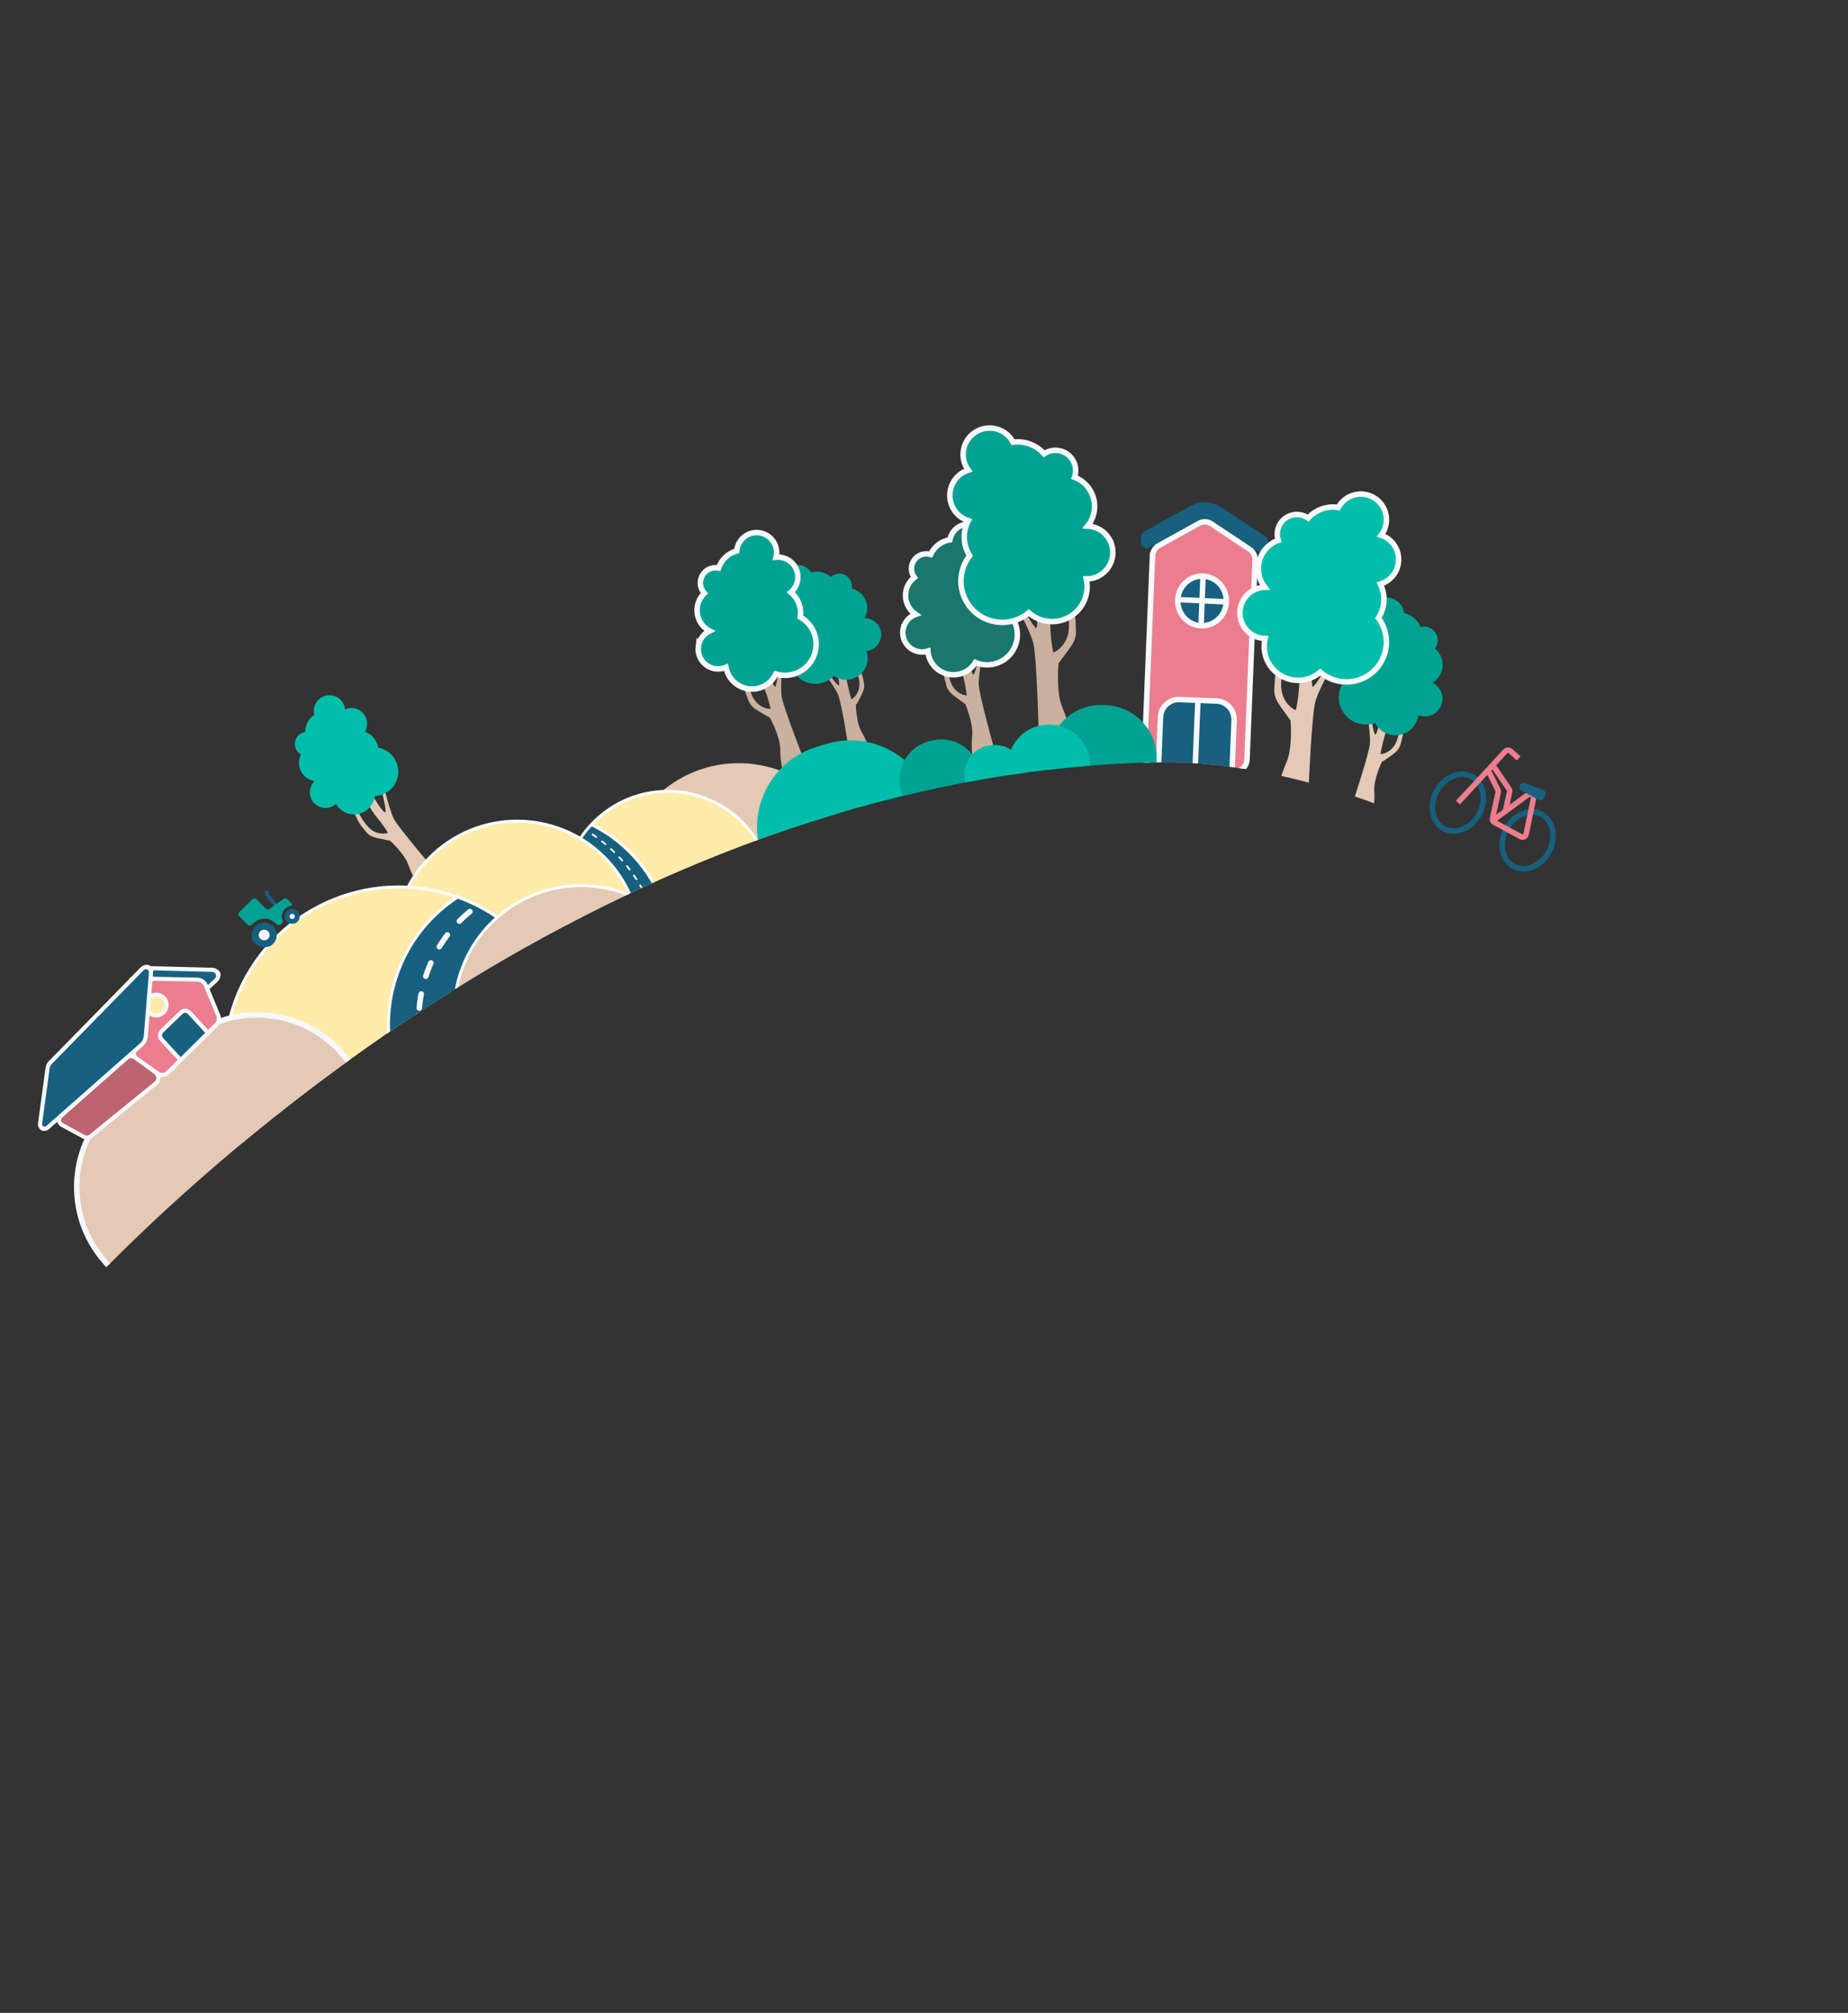 <?xml version="1.0" encoding="UTF-8"?><svg id="uudet-graffat" xmlns="http://www.w3.org/2000/svg" xmlns:xlink="http://www.w3.org/1999/xlink" viewBox="0 0 1010 1100"><rect x="0" y="0" width="1010" height="1100" fill="#333333" stroke="none"/><defs><style>.cls-1{stroke-width:2px;}.cls-1,.cls-2,.cls-3,.cls-4,.cls-5,.cls-6,.cls-7,.cls-8,.cls-9,.cls-10,.cls-11,.cls-12,.cls-13,.cls-14{stroke-miterlimit:10;}.cls-1,.cls-4,.cls-15,.cls-5,.cls-16,.cls-17,.cls-18,.cls-11,.cls-12,.cls-19{fill:none;}.cls-1,.cls-11{stroke:#17607f;}.cls-2{fill:#eb7d8e;}.cls-2,.cls-3,.cls-4,.cls-15,.cls-6,.cls-7,.cls-8,.cls-9,.cls-10,.cls-12,.cls-19,.cls-13,.cls-14{stroke:#f6f8fa;}.cls-2,.cls-3,.cls-8,.cls-9,.cls-12,.cls-20,.cls-21,.cls-14{fill-rule:evenodd;}.cls-3{fill:#e4c9b6;}.cls-4,.cls-15,.cls-5,.cls-6,.cls-7,.cls-10,.cls-11,.cls-12,.cls-13{stroke-width:3px;}.cls-15{stroke-dasharray:7.8 10 0 0 0 0;}.cls-15,.cls-17,.cls-19{stroke-linecap:round;stroke-miterlimit:1.5;}.cls-5{stroke:#eb7d8e;}.cls-6{fill:#1a776d;}.cls-22{fill:#fff;}.cls-23{fill:#17607f;}.cls-7,.cls-24{fill:#e4c9b6;}.cls-25{clip-path:url(#clippath-1);}.cls-8{fill:#bd6473;}.cls-9,.cls-20{fill:#17607f;}.cls-26{fill:#cab09e;}.cls-27,.cls-10{fill:#00a393;}.cls-28,.cls-21{fill:#f6f8fa;}.cls-17{stroke:#fff;stroke-width:1.56px;}.cls-18{clip-rule:evenodd;}.cls-29,.cls-13{fill:#00beaa;}.cls-30{clip-path:url(#clippath-2);}.cls-19{stroke-dasharray:2.4 4 0 0 0 0;}.cls-14{fill:#ffecab;}.cls-31{clip-path:url(#clippath);}</style><clipPath id="clippath"><path class="cls-16" d="M3.31,775.73c-.5-17.91,9.85-34.49,21.69-47.91,93.18-105.55,325.01-304.87,606.23-311.2,83.79-1.89,187.22,42.28,250.04,97.74,57.77,50.99,120.95,146.18,118.15,258.06V2.44H3.31s-2.09,771.2,0,773.29Z"/></clipPath><clipPath id="clippath-1"><path class="cls-18" d="M328.55,445.56c-24.34,20.14-27.73,56.24-7.59,80.57,20.12,24.33,56.23,27.74,80.57,7.6,24.32-20.14,27.73-56.24,7.59-80.57-20.14-24.33-56.25-27.73-80.57-7.6Z"/></clipPath><clipPath id="clippath-2"><path class="cls-18" d="M246.82,489.16c50.07,15.94,77.76,69.54,61.83,119.6-15.95,50.07-69.54,77.77-119.61,61.83-50.07-15.94-77.78-69.53-61.83-119.6,15.93-50.06,69.54-77.77,119.61-61.83Z"/></clipPath></defs><g class="cls-31"><path class="cls-2" d="M629.88,303.85c.1-2.41,1.43-4.6,3.51-5.75,5.49-3.04,16.3-9.05,21.88-12.14,2.15-1.2,4.77-1.09,6.82.28,5.31,3.53,15.62,10.4,20.83,13.87,1.97,1.32,3.13,3.6,3.03,6.01-.7,17.23-3.52,86.78-4.42,108.97-.07,1.81-.84,3.53-2.16,4.76-1.3,1.23-3.02,1.88-4.8,1.81-10.79-.44-31.92-1.29-42.71-1.73-1.76-.07-3.44-.86-4.64-2.19-1.19-1.33-1.84-3.1-1.77-4.92.9-22.19,3.72-91.74,4.42-108.97Z"/><path class="cls-12" d="M629.88,303.85c.1-2.41,1.43-4.6,3.51-5.75,5.49-3.04,16.3-9.05,21.88-12.14,2.15-1.2,4.77-1.09,6.82.28,5.31,3.53,15.62,10.4,20.83,13.87,1.97,1.32,3.13,3.6,3.03,6.01-.7,17.23-3.52,86.78-4.42,108.97-.07,1.81-.84,3.53-2.16,4.76-1.3,1.23-3.02,1.88-4.8,1.81-10.79-.44-31.92-1.29-42.71-1.73-1.76-.07-3.44-.86-4.64-2.19-1.19-1.33-1.84-3.1-1.77-4.92.9-22.19,3.72-91.74,4.42-108.97Z"/><path class="cls-20" d="M628.01,299.31c-.94.53-2.09.49-3.02-.09-.91-.58-1.45-1.63-1.4-2.74.05-1.23.1-2.44.14-3.38.04-1.08.63-2.07,1.57-2.58,4.27-2.37,16.7-9.26,25.28-14.02,5.36-2.98,11.87-2.71,16.98.69,8.17,5.44,19.99,13.32,24.05,16.02.9.59,1.42,1.62,1.37,2.7-.04.94-.09,2.16-.14,3.38-.04,1.11-.68,2.11-1.63,2.61-.96.51-2.11.45-3.02-.15-6.76-4.5-19.52-13-25.75-17.15-2.22-1.48-5.05-1.59-7.38-.3-6.54,3.63-19.94,11.07-27.05,15.01Z"/><path class="cls-20" d="M656.95,341.96c-.18,0-.36,0-.53-.01-3.55-.14-6.82-1.69-9.23-4.36-2.4-2.66-3.63-6.11-3.49-9.72.3-7.3,6.13-13.02,13.28-13.02.18,0,.36,0,.53.01,3.55.14,6.82,1.69,9.23,4.36,2.4,2.66,3.63,6.11,3.49,9.72-.3,7.3-6.13,13.02-13.28,13.02Z"/><path class="cls-28" d="M656.98,316.34c.16,0,.31,0,.47,0,6.49.26,11.55,5.88,11.28,12.53-.26,6.49-5.5,11.58-11.78,11.58-.16,0-.31,0-.47,0-6.49-.26-11.55-5.88-11.28-12.53.26-6.49,5.5-11.58,11.78-11.58M656.98,313.34h0c-7.96,0-14.45,6.35-14.78,14.46-.16,4,1.21,7.84,3.87,10.79,2.68,2.97,6.33,4.7,10.28,4.86.2,0,.4.01.59.01,7.96,0,14.45-6.35,14.78-14.46.16-4-1.21-7.84-3.87-10.79-2.68-2.97-6.33-4.7-10.28-4.86-.2,0-.4-.01-.59-.01h0Z"/><path class="cls-20" d="M633.04,421.48l1.2-29.48c.22-5.45,4.57-9.71,9.9-9.71.13,0,.27,0,.4,0l20.45.83c5.46.22,9.72,4.93,9.49,10.51l-1.2,29.48-40.25-1.63Z"/><path class="cls-28" d="M644.14,383.79c.11,0,.22,0,.34,0,6.12.25,14.35.58,20.45.83,4.64.19,8.25,4.19,8.06,8.95-.44,10.82-1.13,27.98-1.13,27.98l-37.25-1.51,1.13-27.98c.19-4.64,3.91-8.27,8.4-8.27M644.14,380.79h0c-6.14,0-11.15,4.9-11.4,11.15l-1.13,27.98-.12,3,3,.12,37.25,1.51,3,.12.12-3,1.13-27.98c.13-3.09-.93-6.04-2.99-8.31-2.07-2.3-4.89-3.63-7.95-3.75l-14.03-.57-6.42-.26c-.15,0-.31,0-.46,0h0Z"/><line class="cls-4" x1="653.11" y1="421.53" x2="654.72" y2="382.41"/><line class="cls-4" x1="656.4" y1="342.33" x2="657.53" y2="314.47"/><line class="cls-4" x1="643.33" y1="327.67" x2="670.48" y2="328.93"/><g id="g1085"><path id="path1061" class="cls-24" d="M227.38,481.45s-2.02-2.74-4.13-8.61c-1.84-5.94-10.03-13.4-10.03-13.4,0,0-1.49-.26-6.91-1.41-5.42-1.15-5.89-3.35-8.12-5.75-2.24-2.4-5.13-9.27-5.13-9.27l2.26-.19s3.8,8.4,8.41,11.16c4.61,2.76,8.29,1.12,8.29,1.12,0,0-2.31-4.11-6.51-8.97-4.2-4.86-17.68-30.47-17.68-30.47l4.68-.99s6.71,12.67,12.06,21.6c5.35,8.93,6.21,7.6,6.21,7.6l-.13-1.98c-.13-1.98-4.15-19.54-4.15-19.54l1.32-.57s4.65,20.58,7.47,25.74c2.82,5.15,19.66,24.88,19.66,24.88l-7.56,9.08Z"/><path class="cls-29" d="M169.54,434.74c-.63-2.96.36-5.89,2.37-7.87-4-.63-7.39-3.66-8.28-7.86-.5-2.36-.13-4.71.9-6.7-1.61-.89-2.84-2.44-3.25-4.38-.75-3.54,1.51-7.01,5.04-7.76.16-.03.31-.06.47-.08-.04-3.83,1.87-7.38,4.97-9.48-.03-.11-.05-.21-.08-.32-.98-4.62,1.97-9.17,6.6-10.15,4.62-.98,9.17,1.97,10.15,6.6.07.31.11.63.14.94.55-.25,1.13-.44,1.74-.57,4.62-.98,9.17,1.97,10.15,6.6.46,2.18.05,4.35-1,6.13,3.52,1.31,6.31,4.33,7.14,8.27.03.16.06.31.09.47,5.18.93,9.54,4.9,10.7,10.36,1.53,7.21-3.07,14.29-10.28,15.82-.78.17-1.56.26-2.33.28-.53,4.72-4.01,8.78-8.91,9.82-4.97,1.05-9.87-1.32-12.23-5.53-1.08.98-2.43,1.69-3.96,2.02-4.62.98-9.17-1.97-10.15-6.6Z"/></g><path class="cls-24" d="M463.49,453.92c-17.24-33.11-57.37-46.42-89.76-29.5-30.01,15.71-42.46,51.52-30.62,82.88,40.94-16.2,82.24-31.2,123.67-44.7-.99-2.65-2.03-5.8-3.29-8.68Z"/><path class="cls-14" d="M328.55,445.56c-24.34,20.14-27.73,56.24-7.59,80.57,20.12,24.33,56.23,27.74,80.57,7.6,24.32-20.14,27.73-56.24,7.59-80.57-20.14-24.33-56.25-27.73-80.57-7.6Z"/><g class="cls-25"><path class="cls-20" d="M250.29,457.74c-28.75,23.79-31.09,68.46-5.25,99.68,25.84,31.22,70.16,37.26,98.91,13.46,28.75-23.79,31.11-68.46,5.26-99.69-25.84-31.22-70.18-37.25-98.92-13.46Z"/><path class="cls-17" d="M250.29,457.74c-28.75,23.79-31.09,68.46-5.25,99.68,25.84,31.22,70.16,37.26,98.91,13.46,28.75-23.79,31.11-68.46,5.26-99.69-25.84-31.22-70.18-37.25-98.92-13.46Z"/><path class="cls-20" d="M259.98,453.47c-21.69,17.95-20.21,55.58,3.29,83.98,23.51,28.39,60.21,36.87,81.9,18.92,21.69-17.95,20.21-55.58-3.29-83.98-23.51-28.39-60.21-36.87-81.9-18.92Z"/><path class="cls-19" d="M259.98,453.47c-21.69,17.95-20.21,55.58,3.29,83.98,23.51,28.39,60.21,36.87,81.9,18.92,21.69-17.95,20.21-55.58-3.29-83.98-23.51-28.39-60.21-36.87-81.9-18.92Z"/></g><path class="cls-17" d="M328.55,445.56c-24.34,20.14-27.73,56.24-7.59,80.57,20.12,24.33,56.23,27.74,80.57,7.6,24.32-20.14,27.73-56.24,7.59-80.57-20.14-24.33-56.25-27.73-80.57-7.6Z"/><path class="cls-14" d="M239.72,464.19c-28.64,23.7-32.63,66.2-8.93,94.83,23.7,28.64,66.2,32.64,94.84,8.94,28.64-23.7,32.63-66.2,8.93-94.83-23.7-28.64-66.2-32.64-94.84-8.94Z"/><path class="cls-17" d="M239.72,464.19c-28.64,23.7-32.63,66.2-8.93,94.83,23.7,28.64,66.2,32.64,94.84,8.94,28.64-23.7,32.63-66.2,8.93-94.83-23.7-28.64-66.2-32.64-94.84-8.94Z"/><path class="cls-14" d="M246.82,489.16c50.07,15.94,77.76,69.54,61.83,119.6-15.95,50.07-69.54,77.77-119.61,61.83-50.07-15.94-77.78-69.53-61.83-119.6,15.93-50.06,69.54-77.77,119.61-61.83Z"/><g class="cls-30"><path class="cls-20" d="M320.8,480.71c43.74,13.93,67.95,60.76,54.01,104.51-13.92,43.75-60.76,67.95-104.5,54.02-43.76-13.93-67.97-60.76-54.03-104.51,13.92-43.75,60.76-67.95,104.51-54.03Z"/><path class="cls-17" d="M320.8,480.71c43.74,13.93,67.95,60.76,54.01,104.51-13.92,43.75-60.76,67.95-104.5,54.02-43.76-13.93-67.97-60.76-54.03-104.51,13.92-43.75,60.76-67.95,104.51-54.03Z"/><path class="cls-20" d="M321.29,485.24c36.7,11.69,56.51,52.55,44.21,91.19-12.32,38.65-52.09,60.53-88.79,48.84-36.7-11.69-56.51-52.55-44.19-91.19,12.3-38.64,52.09-60.53,88.78-48.84Z"/><path class="cls-15" d="M321.29,485.24c36.7,11.69,56.51,52.55,44.21,91.19-12.32,38.65-52.09,60.53-88.79,48.84-36.7-11.69-56.51-52.55-44.19-91.19,12.3-38.64,52.09-60.53,88.78-48.84Z"/></g><path class="cls-17" d="M246.82,489.16c50.07,15.94,77.76,69.54,61.83,119.6-15.95,50.07-69.54,77.77-119.61,61.83-50.07-15.94-77.78-69.53-61.83-119.6,15.93-50.06,69.54-77.77,119.61-61.83Z"/><path class="cls-3" d="M338.62,487.29c36.47,11.62,56.66,50.66,45.04,87.13-11.62,36.47-50.66,56.66-87.13,45.04-36.49-11.61-56.66-50.66-45.04-87.13,11.62-36.47,50.66-56.66,87.13-45.04Z"/><path class="cls-17" d="M338.62,487.29c36.47,11.62,56.66,50.66,45.04,87.13-11.62,36.47-50.66,56.66-87.13,45.04-36.49-11.61-56.66-50.66-45.04-87.13,11.62-36.47,50.66-56.66,87.13-45.04Z"/><path class="cls-7" d="M88.22,574.35h49.11c34.01,0,61.63,27.61,61.63,61.63v27.1c0,3.65-2.97,6.62-6.62,6.62H33.21c-3.65,0-6.62-2.97-6.62-6.62v-27.1c0-34.01,27.61-61.63,61.63-61.63Z" transform="translate(-382.46 229.12) rotate(-41.3)"/><rect class="cls-23" x="137.6" y="504.13" width="13.64" height="13.64" rx="6.66" ry="6.66" transform="translate(-315.49 245.59) rotate(-44.23)"/><rect class="cls-22" x="141.48" y="508.01" width="5.87" height="5.87" rx="2.87" ry="2.87" transform="translate(-315.49 245.59) rotate(-44.23)"/><rect class="cls-23" x="155.57" y="496.68" width="8.21" height="8.21" rx="4.01" ry="4.01" transform="translate(-304.08 253.36) rotate(-44.23)"/><rect class="cls-22" x="158.26" y="499.38" width="2.83" height="2.83" rx="1.38" ry="1.38" transform="translate(-304.07 253.36) rotate(-44.23)"/><path class="cls-1" d="M150.96,494.92l-4.56-5.33c-.44-.52-.66-1.19-.6-1.87l.09-1.03"/><path class="cls-27" d="M155.76,496.66c.93-.9,2.07-1.44,3.23-1.6.59-.08.83-.82.41-1.24l-2.4-2.47c-.5-.51-1.29-.59-1.87-.18l-8,5.58c-.58.41-1.38.33-1.87-.18l-5.09-5.23c-.56-.58-1.48-.59-2.06-.03l-7.42,7.23c-.58.56-.59,1.48-.03,2.06,0,0,3.15,3.2,4.85,4.9.53.53,1.4.53,1.91-.02.55-.59,1.19-1.12,1.87-1.62,5.54-4.02,10.1-.61,11.99,1.3.57.58,1.48.63,2.11.11l.63-.52c.54-.45.72-1.21.42-1.85-.92-1.99-.46-4.53,1.32-6.25Z"/><g id="g1085-2"><path id="path1061-2" class="cls-24" d="M750.61,441.39s.85-3.41.49-9.49c-.35-6.09,4.12-15.56,4.12-15.56,0,0,1.34-.6,5.82-3.92,4.48-3.32,4.17-5.08,5.08-8.13.91-3.05,1.13-9.97,1.13-9.97l-2.04.72s-.27,8.73-3.51,12.92c-3.24,4.19-7.22,4.17-7.22,4.17,0,0,.66-4.46,2.47-10.57,1.88-5.76,4.88-33.79,4.88-33.79l-4.56.81s-1.21,13.6-3.05,23.69c-1.48,10.03-2.72,9.16-2.72,9.16l-.66-1.69c-.66-1.69-3.35-18.94-3.35-18.94l-1.47-.1s3.18,20.06,2.71,25.57c-.47,5.51-8.5,29.72-8.5,29.72l10.36,5.41Z"/><path class="cls-27" d="M788.22,380.18c-.56-3.17-2.61-5.71-5.31-7.01,3.94-2.39,6.22-7.03,5.37-11.84-.5-2.83-1.99-5.22-4.05-6.91,1.23-1.6,1.81-3.68,1.43-5.82-.71-4.04-4.56-6.73-8.6-6.02-.21.04-.42.08-.62.14-1.56-3.92-4.98-6.76-9.02-7.65-.02-.19-.05-.38-.08-.57-.93-5.25-5.93-8.75-11.18-7.82-5.25.93-8.75,5.93-7.82,11.18.06.34.14.67.23.99-.75-.05-1.52,0-2.29.13-5.25.93-8.75,5.93-7.82,11.18.46,2.63,1.95,4.82,3.98,6.23-3.04,2.82-4.64,7.07-3.86,11.46.04.23.09.46.14.69-4.98,3.11-7.85,9.03-6.76,15.18,1.43,8.07,9.13,13.46,17.2,12.03.83-.15,1.62-.36,2.39-.63,2.49,4.71,7.82,7.5,13.35,6.52,5.56-.98,9.63-5.47,10.32-10.8,1.6.63,3.38.84,5.2.52,5.25-.93,8.75-5.93,7.82-11.18Z"/></g><g id="g1085-3"><path id="path1061-3" class="cls-24" d="M698.87,429.98s.54-4.75,3.99-12.82c3.79-7.87,2.48-23.4,2.48-23.4,0,0-1.29-1.69-5.77-8.06-4.48-6.37-2.86-9.09-2.86-13.7,0-4.61,3.58-14.45,3.58-14.45l2.51,1.96s-4.12,12.28-2.01,19.53c2.11,7.25,7.47,9.08,7.47,9.08,0,0,1.55-6.44,1.88-15.46s10.94-48.3,10.94-48.3l5.77,3.45s-5.2,19.47-8.24,33.78c-3.04,14.31-.87,13.77-.87,13.77l1.76-2.17c1.76-2.17,14.42-24.09,14.42-24.09l1.9.68s-14.89,25.65-16.92,33.66c-2.03,8-3.55,44.43-3.55,44.43l-16.48,2.12Z"/><path class="cls-13" d="M679.64,327.73c2.55-4.25,6.99-6.66,11.61-6.8-4.09-5.21-4.79-12.61-1.18-18.64,2.03-3.39,5.09-5.79,8.55-7.04-.94-2.85-.69-6.09.97-8.87,3.04-5.08,9.61-6.73,14.69-3.69.22.13.44.28.65.43,4.21-4.63,10.47-6.76,16.52-5.83.09-.16.17-.32.27-.47,3.97-6.64,12.57-8.8,19.21-4.82,6.64,3.97,8.8,12.57,4.82,19.21-.27.45-.56.88-.87,1.29.93.31,1.84.73,2.71,1.25,6.64,3.97,8.8,12.57,4.82,19.21-1.87,3.13-4.78,5.26-8.02,6.23,2.76,5.48,2.74,12.21-.64,17.87-.13.22-.28.44-.42.66,5.18,6.89,5.99,16.5,1.29,24.34-6.19,10.34-19.6,13.71-29.94,7.52-1.12-.67-2.15-1.43-3.11-2.26-5.89,5.07-14.58,6.07-21.62,1.86-7.13-4.27-10.36-12.58-8.5-20.25-2.39-.03-4.8-.67-6.99-1.99-6.64-3.97-8.8-12.57-4.82-19.21Z"/></g><g id="g1085-4"><path id="path1061-4" class="cls-26" d="M531.42,412.38s-.72-3.54-.13-10.15c.88-6.55-3.69-17.4-3.69-17.4,0,0-1.32-.92-6.04-4.45-4.71-3.53-4.18-5.86-5.26-9.18-1.08-3.31-.81-11.23-.81-11.23l2.26.83s-.09,9.79,3.12,14.52c3.21,4.72,7.49,4.78,7.49,4.78,0,0-.39-5-2.26-11.56-1.87-6.56-3.43-37.28-3.43-37.28l4.95,1.13s.81,15.21,1.98,26.22c1.16,11,2.6,10.1,2.6,10.1l.76-1.97c.76-1.97,4.73-20.69,4.73-20.69l1.52.04s-4.71,21.93-4.29,28.16c.42,6.23,7.84,32.77,7.84,32.77l-11.35,5.38Z"/><path class="cls-6" d="M493.68,343.37c.84-3.65,3.47-6.43,6.75-7.61-4.16-2.79-6.39-7.95-5.21-13.12.67-2.92,2.31-5.36,4.5-7.06-1.35-1.83-1.92-4.21-1.37-6.6,1-4.36,5.34-7.09,9.7-6.09.19.04.38.1.57.15,1.95-4.32,5.94-7.31,10.52-8.06.03-.13.05-.27.08-.4,1.3-5.7,6.98-9.26,12.68-7.96,5.7,1.3,9.26,6.98,7.96,12.68-.09.39-.2.76-.33,1.13.74,0,1.49.09,2.24.27,5.7,1.3,9.26,6.98,7.96,12.68-.62,2.69-2.21,4.9-4.31,6.35,3.27,3.3,4.83,8.14,3.72,13-.04.19-.09.38-.15.57,5.34,3.74,8.17,10.46,6.62,17.2-2.03,8.89-10.88,14.44-19.77,12.41-.96-.22-1.88-.52-2.76-.9-3.05,5.02-9.07,7.77-15.11,6.39-6.13-1.4-10.39-6.62-10.85-12.57-1.72.53-3.6.64-5.49.21-5.7-1.3-9.26-6.98-7.96-12.68Z"/></g><g id="g1085-5"><path id="path1061-5" class="cls-26" d="M474.54,408.16s-.74-3.19-3.62-8.09c-2.88-4.9-3.18-14.67-3.18-14.67,0,0,.86-1.07,3.17-5.73,2.31-4.66,1.3-5.98.76-8.91-.54-2.92-3.29-8.76-3.29-8.76l-1.39,1.47s3.48,7.36,2.57,12.21c-.91,4.85-4.23,6.53-4.23,6.53,0,0-1.34-3.98-2.43-9.82-.89-5.58-10.29-30.12-10.29-30.12l-3.44,2.6s4.76,11.81,7.53,20.96c3.03,8.96,1.63,8.76,1.63,8.76l-1.27-1.12c-1.27-1.12-10.82-14.31-10.82-14.31l-1.26.54s11.16,15.3,13.1,20.08c1.95,4.78,5.56,28.28,5.56,28.28l10.9.09Z"/><path class="cls-27" d="M479.78,341.39c-1.81-2.4-4.59-3.63-7.38-3.57,2.26-3.66,2.18-8.48-.57-12.11-1.61-2.13-3.87-3.49-6.3-4.01.34-1.85-.06-3.82-1.28-5.44-2.31-3.05-6.65-3.65-9.69-1.35-.16.12-.31.25-.45.38-2.96-2.59-7.01-3.5-10.73-2.52-.1-.15-.2-.3-.31-.44-3-3.96-8.64-4.75-12.6-1.75-3.96,3-4.75,8.64-1.75,12.6.19.26.4.5.61.73-.64.28-1.27.64-1.85,1.08-3.96,3-4.75,8.64-1.75,12.6,1.5,1.98,3.66,3.17,5.95,3.49-1.33,3.63-.85,7.84,1.66,11.15.13.18.27.35.41.51-2.82,4.7-2.68,10.83.83,15.47,4.61,6.1,13.29,7.3,19.39,2.69.62-.47,1.19-.99,1.72-1.54,4.07,2.85,9.67,2.91,13.85-.25,4.2-3.18,5.67-8.63,3.98-13.34,1.59-.16,3.17-.74,4.54-1.78,3.96-3,4.75-8.64,1.75-12.6Z"/></g><g id="g1085-6"><path id="path1061-6" class="cls-26" d="M584.58,400s-.47-4.92-3.89-13.32c-3.77-8.2-2.14-24.22-2.14-24.22,0,0,1.36-1.73,6.11-8.23,4.75-6.5,3.12-9.33,3.2-14.1.09-4.76-3.44-14.99-3.44-14.99l-2.63,1.98s4.04,12.76,1.73,20.22c-2.31,7.46-7.88,9.25-7.88,9.25,0,0-1.49-6.69-1.67-16.01-.18-9.33-10.43-50.1-10.43-50.1l-6.02,3.46s5.02,20.21,7.9,35.05c2.88,14.84.65,14.24.65,14.24l-1.78-2.28c-1.78-2.28-14.46-25.15-14.46-25.15l-1.97.66s14.92,26.77,16.87,35.08c1.95,8.31,2.86,45.96,2.86,45.96l16.99,2.49Z"/><path class="cls-10" d="M606.3,294.71c-2.55-4.44-7.11-7.01-11.87-7.24,4.32-5.31,5.17-12.94,1.55-19.23-2.04-3.54-5.16-6.08-8.7-7.42,1.03-2.93.82-6.28-.85-9.18-3.05-5.3-9.81-7.12-15.11-4.08-.23.13-.46.28-.68.43-4.27-4.86-10.69-7.18-16.97-6.33-.09-.17-.17-.33-.27-.49-3.98-6.93-12.83-9.31-19.76-5.33-6.93,3.98-9.31,12.83-5.33,19.76.27.47.57.92.88,1.35-.96.31-1.91.72-2.83,1.24-6.93,3.98-9.31,12.83-5.33,19.76,1.88,3.27,4.84,5.53,8.18,6.58-2.95,5.61-3.06,12.57.34,18.47.14.23.28.46.42.69-5.48,7.02-6.49,16.93-1.77,25.13,6.21,10.8,20,14.52,30.8,8.31,1.17-.67,2.25-1.44,3.25-2.28,5.99,5.35,14.96,6.53,22.3,2.31,7.45-4.28,10.93-12.81,9.15-20.77,2.47,0,4.97-.61,7.26-1.92,6.93-3.98,9.31-12.83,5.33-19.76Z"/></g><g id="g1085-7"><path id="path1061-7" class="cls-26" d="M427.62,420.13s-1.11-3.55-1.2-10.39c.22-6.8-5.61-17.46-5.61-17.46,0,0-1.45-.8-6.66-3.93-5.2-3.13-4.9-5.57-6.36-8.86-1.46-3.28-2.01-11.42-2.01-11.42l2.41.61s.93,10.05,4.73,14.55c3.79,4.5,8.19,4.11,8.19,4.11,0,0-.93-5.08-3.54-11.61-2.61-6.53-7.44-37.86-7.44-37.86l5.2.64s2.43,15.51,4.78,26.67c2.35,11.16,3.72,10.08,3.72,10.08l.57-2.1c.57-2.1,2.68-21.71,2.68-21.71l1.57-.12s-2.52,22.97-1.44,29.32c1.08,6.34,11.48,32.77,11.48,32.77l-11.07,6.71Z"/><path class="cls-10" d="M381.67,353.34c.47-3.83,2.88-6.95,6.12-8.51-4.56-2.42-7.39-7.48-6.72-12.91.38-3.06,1.8-5.73,3.87-7.71-1.57-1.74-2.41-4.12-2.1-6.63.56-4.57,4.73-7.83,9.3-7.26.2.02.4.06.6.1,1.54-4.63,5.33-8.12,9.93-9.37.01-.14.02-.28.04-.42.74-5.98,6.18-10.23,12.17-9.5,5.98.74,10.23,6.18,9.5,12.17-.05.41-.12.8-.22,1.19.76-.07,1.54-.06,2.33.04,5.98.74,10.23,6.18,9.5,12.17-.35,2.82-1.75,5.26-3.75,6.97,3.7,3.04,5.81,7.84,5.18,12.93-.03.2-.06.4-.09.6,5.86,3.27,9.47,9.86,8.6,16.94-1.15,9.32-9.64,15.95-18.96,14.8-1.01-.12-1.99-.34-2.93-.63-2.6,5.47-8.48,8.92-14.82,8.14-6.43-.79-11.35-5.69-12.45-11.75-1.71.73-3.63,1.03-5.61.79-5.98-.74-10.23-6.18-9.5-12.17Z"/></g><path class="cls-29" d="M454.09,406.17h5.47c25.33,0,45.89,20.56,45.89,45.89v1.29c0,3.65-2.97,6.62-6.62,6.62h-84.01c-3.65,0-6.62-2.97-6.62-6.62v-1.29c0-25.33,20.56-45.89,45.89-45.89Z" transform="translate(-104.94 149.07) rotate(-16.65)"/><path class="cls-27" d="M511.79,404.37h1.07c11.99,0,21.73,9.74,21.73,21.73v1.41c0,3.2-2.6,5.8-5.8,5.8h-32.94c-3.2,0-5.8-2.6-5.8-5.8v-1.41c0-11.99,9.74-21.73,21.73-21.73Z" transform="translate(-78.63 121.04) rotate(-12.52)"/><path class="cls-27" d="M602.18,385.35h1.42c15.99,0,28.97,12.98,28.97,28.97v3.81c0,3.2-2.6,5.8-5.8,5.8h-47.78c-3.2,0-5.8-2.6-5.8-5.8v-3.81c0-15.99,12.98-28.97,28.97-28.97Z" transform="translate(17.87 -25.43) rotate(2.45)"/><path class="cls-29" d="M572.29,396.05h1.07c11.99,0,21.73,9.74,21.73,21.73v1.41c0,3.2-2.6,5.8-5.8,5.8h-32.94c-3.2,0-5.8-2.6-5.8-5.8v-1.41c0-11.99,9.74-21.73,21.73-21.73Z" transform="translate(-26.86 40.33) rotate(-3.94)"/><path class="cls-29" d="M542.17,407.3h.79c8.88,0,16.08,7.21,16.08,16.08v1.39c0,1.81-1.47,3.27-3.27,3.27h-29.68v-4.67c0-8.88,7.21-16.08,16.08-16.08Z" transform="translate(-58.18 89.13) rotate(-8.92)"/><ellipse class="cls-11" cx="796.81" cy="438.63" rx="16.14" ry="13.22" transform="translate(31.99 930.93) rotate(-61.6)"/><ellipse class="cls-11" cx="834.89" cy="459.22" rx="16.14" ry="13.22" transform="translate(33.85 975.22) rotate(-61.6)"/><path class="cls-5" d="M796.81,438.63l15.78-17.06,10.14-10.96c.74-.8,1.97-.86,2.78-.14l4.53,3.99"/><path class="cls-5" d="M813.25,420.86l5.4,10.78c.2.41.26.87.17,1.32l-3.1,14.26c-.19.87.22,1.76,1,2.18l14.5,7.84c1.29.7,2.87-.19,2.94-1.66l4.01-19.51c.08-1.62-1.7-2.65-3.07-1.78l-19.51,14.32"/><path class="cls-5" d="M815.8,418.11l8.95,13.1c.31.45.42,1.01.3,1.55l-2.35,10.8"/><path class="cls-23" d="M843.43,431.75l-9.78-3.83c-.75-.29-1.59-.15-2.2.37l-.26.22c-1.17.99-.97,2.84.37,3.57l9.28,5.02c1.06.57,2.38.18,2.95-.88l.77-1.42c.62-1.15.1-2.58-1.12-3.06Z"/><path class="cls-8" d="M69.56,577.8c1.09-.96,2.7-1.04,3.88-.19,3,2.19,8.68,6.35,12.27,8.97.78.57,1.24,1.47,1.27,2.42.03.96-.4,1.88-1.14,2.48-8.35,6.79-30.96,25.16-36.67,29.8-.8.65-1.91.75-2.82.26-2.89-1.56-9.25-5.02-13.13-7.12-.73-.4-1.22-1.13-1.32-1.95-.09-.83.23-1.65.85-2.2,7.83-6.9,30.2-26.64,36.81-32.48Z"/><path class="cls-9" d="M79.77,536.68l27.46,9.01s6.98-6.4,11.96-10.97c.81-.74,1.09-1.9.7-2.93-.38-1.03-1.35-1.73-2.45-1.75-12.01-.31-36.06-.95-36.06-.95l-1.61,7.59Z"/><path class="cls-2" d="M68.92,574.36l2.5-39.73s27.9.58,36.99.75c1.71.04,3.23,1.09,3.89,2.67,1.82,4.41,5.48,13.27,7.2,17.45.57,1.39.25,2.98-.82,4.03-5.37,5.32-21.62,21.41-27.44,27.17-1.22,1.21-3.13,1.36-4.52.36-5.36-3.83-17.8-12.71-17.8-12.71Z"/><path class="cls-9" d="M99.38,552.89c.51-.49,1.21-.76,1.93-.75.71.03,1.4.33,1.88.86,3.54,3.85,10.94,11.89,10.94,11.89l-15.18,14.68-11.03-11.99c-.98-1.06-.93-2.71.11-3.72,2.89-2.79,8.41-8.13,11.35-10.98Z"/><path class="cls-14" d="M81.54,545.06c2.3-2.12,5.89-1.97,8.01.33,2.12,2.3,1.97,5.89-.33,8.01-2.3,2.12-5.89,1.97-8.01-.33-2.12-2.3-1.97-5.89.33-8.01Z"/><path class="cls-9" d="M78.67,528.42c.68-.7,1.73-.89,2.62-.49.88.41,1.42,1.33,1.35,2.29-.83,10.2-2.43,29.75-2.97,36.48-.12,1.51-.83,2.92-1.97,3.93-8,7.05-40.84,36.03-52.55,46.36-.64.57-1.58.68-2.34.26-.77-.4-1.2-1.24-1.08-2.1,1.23-9.07,3.63-26.66,4.32-31.78.13-.93.54-1.78,1.2-2.45,6.19-6.33,39.28-40.11,51.42-52.51Z"/><path class="cls-21" d="M112.16,564.42l-9.41-10.23c-.38-.42-.92-.66-1.49-.67-.56-.02-1.11.19-1.52.58l-10.54,10.2c-.82.79-.86,2.09-.08,2.93l9.63,10.47,13.41-13.28ZM34.08,610.61c-.48.42-.73,1.06-.66,1.7.07.63.45,1.2,1.02,1.5l12.13,6.59c.7.38,1.56.3,2.18-.2l35.73-29.04c.63-.52.99-1.29.97-2.11-.02-.81-.42-1.57-1.08-2.05l-11.16-8.16c-1-.73-2.36-.67-3.29.16l-35.84,31.62ZM25.28,615.37l51.29-45.25c1.16-1.03,1.88-2.46,2.01-4l2.83-34.64c.05-.7-.33-1.37-.98-1.66-.65-.29-1.4-.16-1.89.35l-50.27,51.33c-.62.63-1.02,1.45-1.14,2.34l-4.12,30.31c-.07.57.21,1.14.72,1.41.52.27,1.14.2,1.57-.19ZM82.5,545.71l-.53,6.53.07.07c1.7,1.85,4.58,1.97,6.43.27,1.85-1.7,1.97-4.58.27-6.43-1.64-1.78-4.38-1.96-6.23-.45ZM84.36,536.02c-.61-.01-1.12.45-1.17,1.06-.16,1.96-.48,5.9-.48,5.9,2.57-1.09,5.66-.52,7.66,1.65,2.54,2.76,2.35,7.06-.4,9.6-2.31,2.13-5.71,2.35-8.24.74l-.92,11.33c-.17,2.12-1.16,4.09-2.76,5.5,0,0-1.76,1.55-3.15,2.78-.41.36-.63.88-.6,1.42s.3,1.04.74,1.35c3.71,2.65,11.81,8.44,11.81,8.44,1.25.89,2.95.75,4.04-.33l6.25-6.19-9.68-10.53c-1.6-1.74-1.51-4.43.18-6.07l10.53-10.19c.85-.82,1.98-1.26,3.15-1.22,1.17.03,2.29.53,3.08,1.39l9.35,10.17,3.77-3.73c.96-.95,1.26-2.4.74-3.66l-6.78-16.42c-.62-1.5-2.08-2.5-3.71-2.53,0,0-18.68-.39-23.42-.49ZM84.24,530.29c-.17,0-.34.07-.46.19-.11.12-.17.29-.15.47.03.23.03.47,0,.72,0,0-.06.78-.11,1.39-.02.18.04.36.17.5s.29.22.48.22c4,.08,23.66.49,23.66.49,2.52.05,4.77,1.59,5.73,3.92l.06.12,3.77-3.46c.64-.59.86-1.51.56-2.33-.31-.81-1.08-1.37-1.95-1.39,0,0-26.93-.7-31.77-.83ZM31.29,613.07l-4.51,3.98c-1.14,1.01-2.79,1.2-4.12.48-1.33-.72-2.09-2.19-1.88-3.69l4.12-30.31c.18-1.36.8-2.62,1.76-3.6l50.27-51.33c1.15-1.18,2.93-1.51,4.44-.83.13.06.25.13.37.2l34.34.89c1.79.05,3.36,1.18,3.99,2.85.63,1.67.18,3.56-1.14,4.77l-4.39,4.02,5.81,14.08c.86,2.1.38,4.5-1.24,6.1l-26.62,26.36c-1.3,1.29-3.12,1.79-4.82,1.46.02.16.03.31.03.47.04,1.51-.63,2.95-1.8,3.91l-35.72,29.03c-1.32,1.07-3.16,1.25-4.66.43l-12.14-6.58c-1.05-.57-1.8-1.56-2.08-2.71Z"/></g></svg>